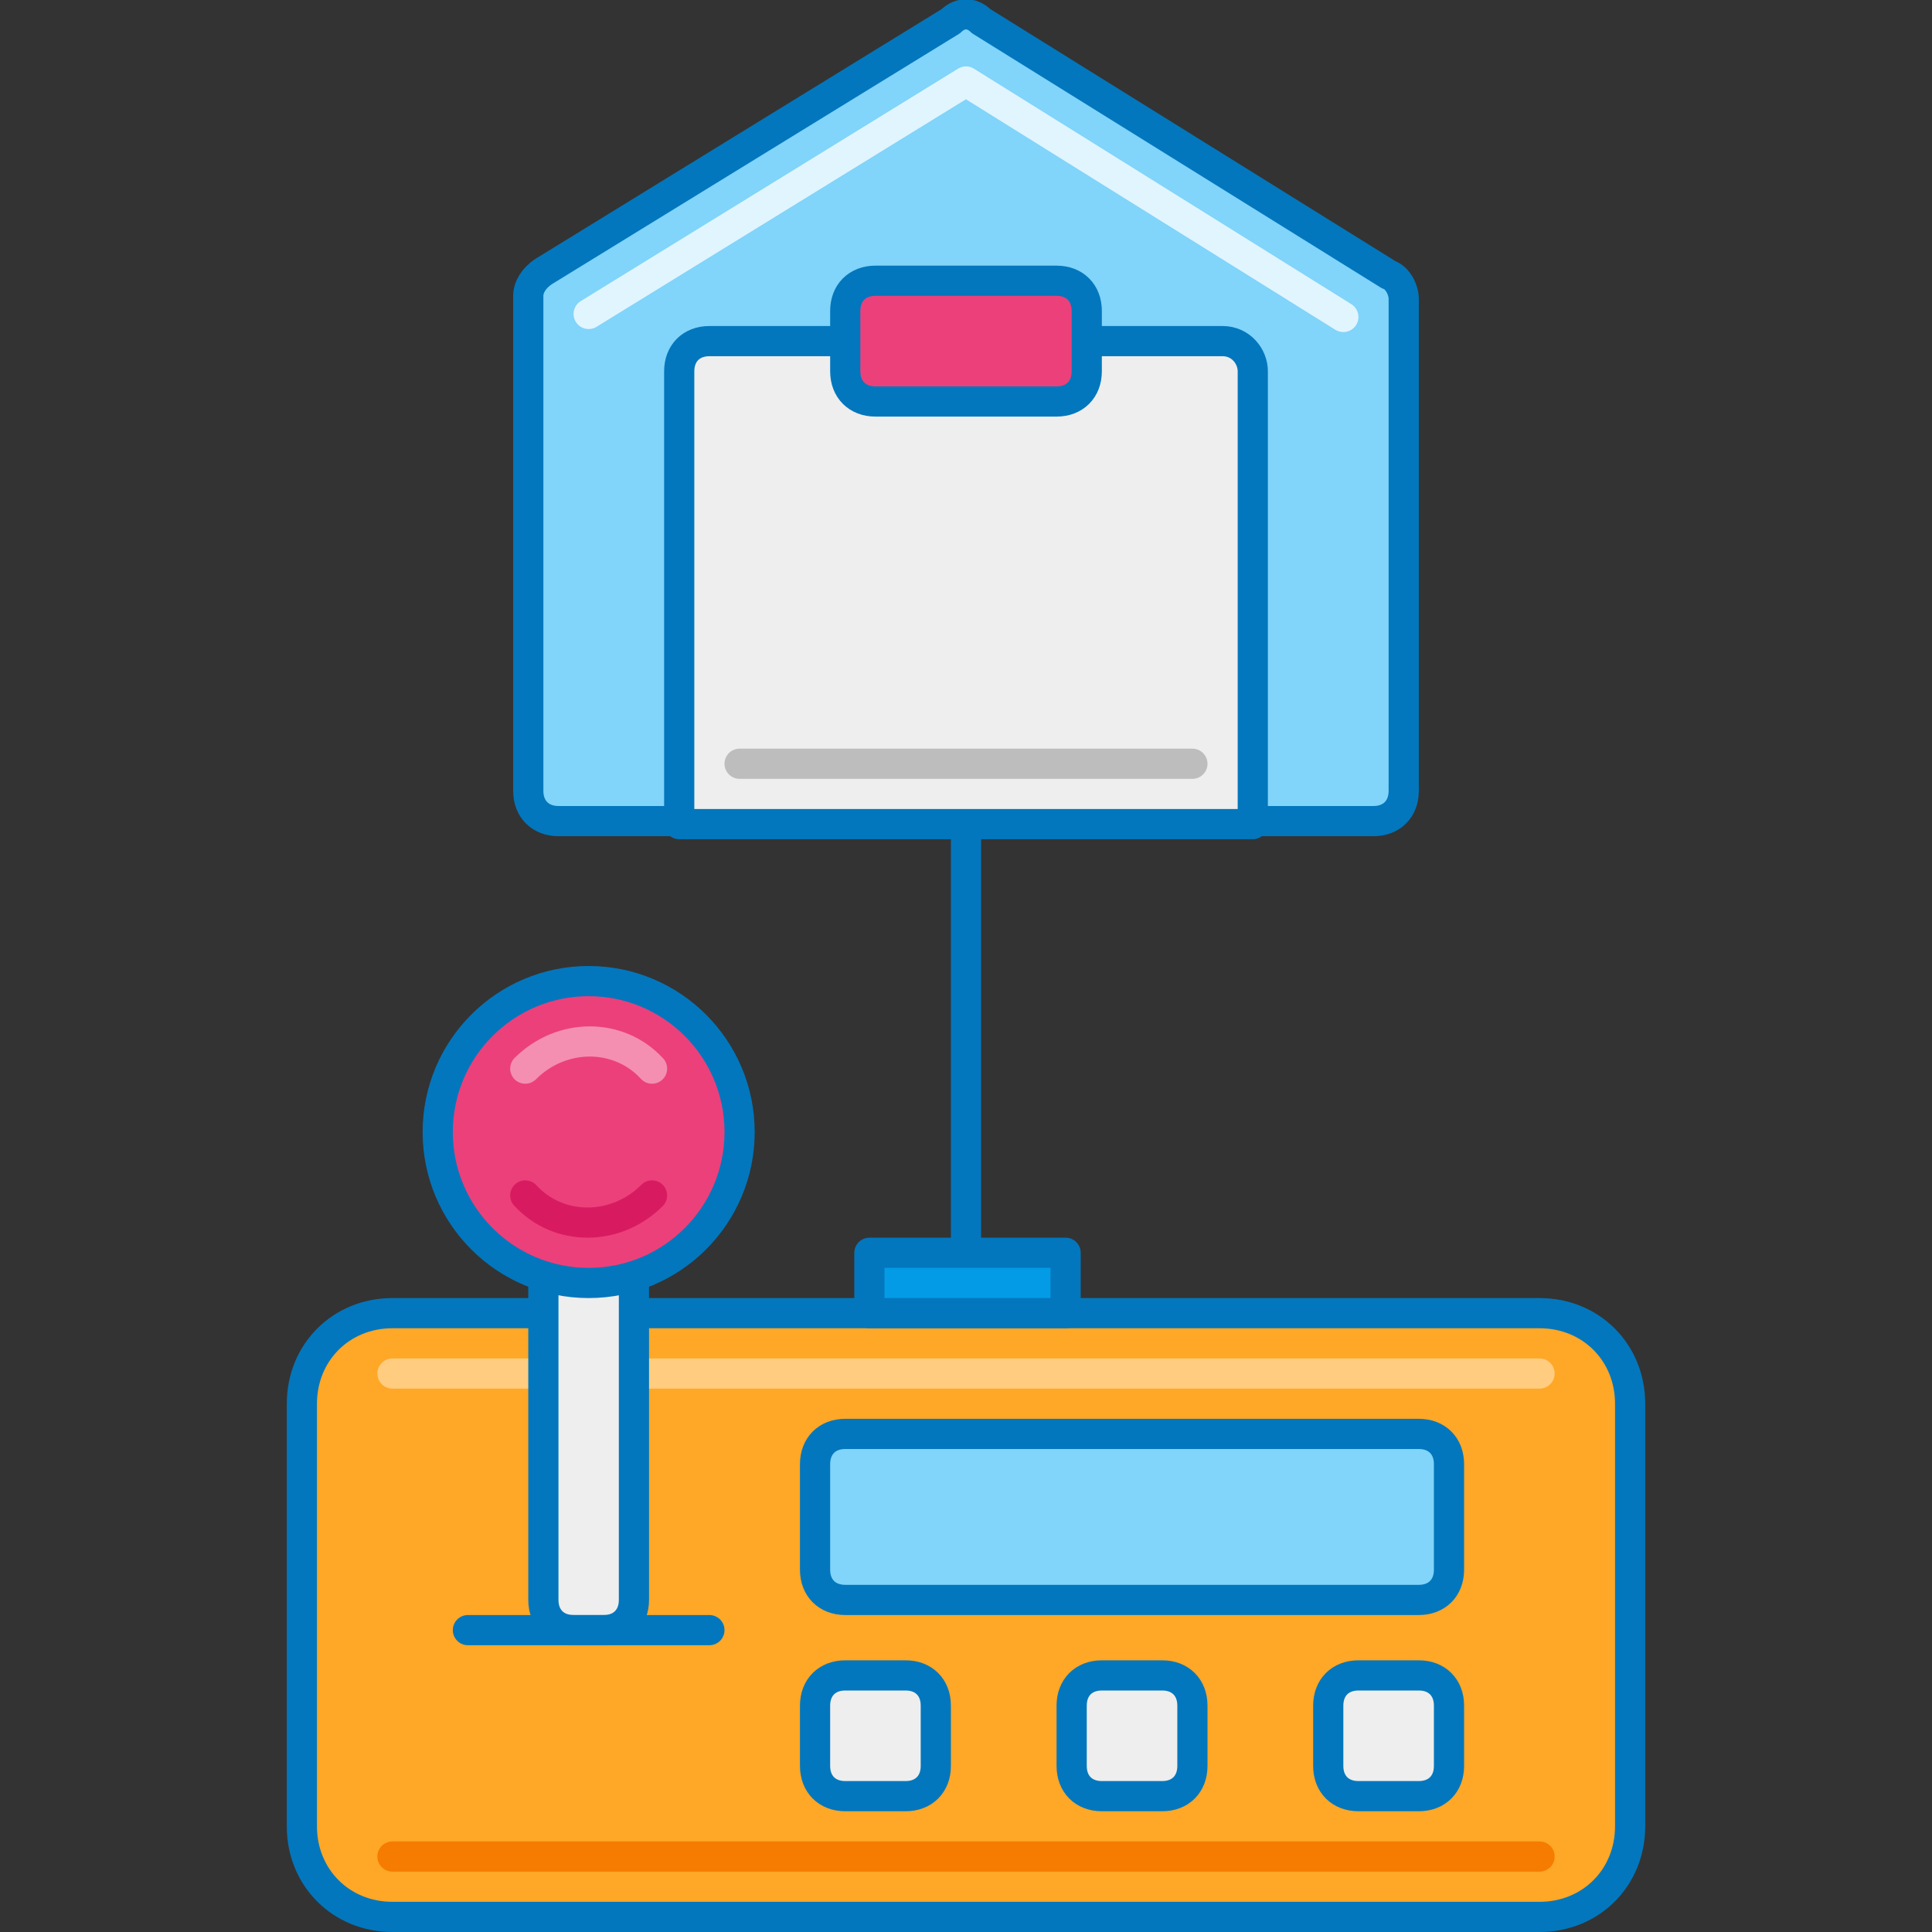 <?xml version="1.0" encoding="utf-8"?>
<!-- Generator: Adobe Illustrator 21.0.0, SVG Export Plug-In . SVG Version: 6.00 Build 0)  -->
<svg version="1.1" id="Layer_1" xmlns="http://www.w3.org/2000/svg" xmlns:xlink="http://www.w3.org/1999/xlink" x="0px" y="0px"
	 viewBox="0 0 64 64" style="enable-background:new 0 0 64 64;" xml:space="preserve">
<rect x="0" y="0" width="64" height="64" fill="#333333" stroke="none"/>
<style type="text/css">
	.st0{fill:#039BE5;stroke:#0277BD;stroke-linecap:round;stroke-linejoin:round;stroke-miterlimit:10;}
	.st1{fill:#81D4FA;stroke:#0277BD;stroke-linecap:round;stroke-linejoin:round;stroke-miterlimit:10;}
	.st2{fill:#EC407A;stroke:#0277BD;stroke-linecap:round;stroke-linejoin:round;stroke-miterlimit:10;}
	.st3{fill:#FFA726;stroke:#0277BD;stroke-linecap:round;stroke-linejoin:round;stroke-miterlimit:10;}
	.st4{fill:#80CBC4;stroke:#0277BD;stroke-linecap:round;stroke-linejoin:round;stroke-miterlimit:10;}
	.st5{fill:none;stroke:#F48FB1;stroke-linecap:round;stroke-linejoin:round;stroke-miterlimit:10;}
	.st6{fill:none;stroke:#FFCC80;stroke-linecap:round;stroke-linejoin:round;stroke-miterlimit:10;}
	.st7{fill:none;stroke:#E0F2F1;stroke-linecap:round;stroke-linejoin:round;stroke-miterlimit:10;}
	.st8{fill:none;stroke:#26A69A;stroke-linecap:round;stroke-linejoin:round;stroke-miterlimit:10;}
	.st9{fill:none;stroke:#F57C00;stroke-linecap:round;stroke-linejoin:round;stroke-miterlimit:10;}
	.st10{fill:none;stroke:#D81B60;stroke-linecap:round;stroke-linejoin:round;stroke-miterlimit:10;}
	.st11{fill:#EEEEEE;stroke:#0277BD;stroke-linecap:round;stroke-linejoin:round;stroke-miterlimit:10;}
	.st12{fill:none;stroke:#BDBDBD;stroke-linecap:round;stroke-linejoin:round;stroke-miterlimit:10;}
	.st13{fill:none;stroke:#E1F5FE;stroke-linecap:round;stroke-linejoin:round;stroke-miterlimit:10;}
	.st14{fill:none;stroke:#FFFFFF;stroke-linecap:round;stroke-linejoin:round;stroke-miterlimit:10;}
	.st15{fill:none;stroke:#29B6F6;stroke-linecap:round;stroke-linejoin:round;stroke-miterlimit:10;}
	.st16{fill:none;stroke:#4FC3F7;stroke-linecap:round;stroke-linejoin:round;stroke-miterlimit:10;}
	.st17{fill:none;stroke:#0277BD;stroke-linecap:round;stroke-linejoin:round;stroke-miterlimit:10;}
</style>
<g id="Warehouse_Management_System">
	<g>
		<path class="st3" d="M51,63.5H13c-1.7,0-3-1.3-3-3v-14c0-1.7,1.3-3,3-3h38c1.7,0,3,1.3,3,3v14C54,62.2,52.7,63.5,51,63.5z"/>
		<line class="st6" x1="13" y1="45.5" x2="51" y2="45.5"/>
		<line class="st9" x1="13" y1="61.5" x2="51" y2="61.5"/>
		<path class="st11" d="M20,54h-1c-0.6,0-1-0.4-1-1V42h3v11C21,53.6,20.6,54,20,54z"/>
		<circle class="st2" cx="19.5" cy="37.5" r="5"/>
		<path class="st10" d="M21.6,39.6c-1.2,1.2-3.1,1.2-4.2,0"/>
		<path class="st5" d="M17.4,35.4c1.2-1.2,3.1-1.2,4.2,0"/>
		<path class="st11" d="M30,59.5h-2c-0.6,0-1-0.4-1-1v-2c0-0.6,0.4-1,1-1h2c0.6,0,1,0.4,1,1v2C31,59.1,30.6,59.5,30,59.5z"/>
		<path class="st11" d="M38.5,59.5h-2c-0.6,0-1-0.4-1-1v-2c0-0.6,0.4-1,1-1h2c0.6,0,1,0.4,1,1v2C39.5,59.1,39.1,59.5,38.5,59.5z"/>
		<path class="st11" d="M47,59.5h-2c-0.6,0-1-0.4-1-1v-2c0-0.6,0.4-1,1-1h2c0.6,0,1,0.4,1,1v2C48,59.1,47.6,59.5,47,59.5z"/>
		<line class="st11" x1="32" y1="27.3" x2="32" y2="41.5"/>
		<path class="st1" d="M47,53H28c-0.6,0-1-0.4-1-1v-3.5c0-0.6,0.4-1,1-1h19c0.6,0,1,0.4,1,1V52C48,52.6,47.6,53,47,53z"/>
		<g>
			<g>
				<path class="st1" d="M31.5,0.7L18,9c-0.3,0.2-0.5,0.5-0.5,0.8v16.4c0,0.6,0.4,1,1,1h27c0.6,0,1-0.4,1-1V9.9
					c0-0.3-0.2-0.7-0.5-0.8L32.5,0.7C32.2,0.4,31.8,0.4,31.5,0.7z"/>
				<path class="st13" d="M19.5,10.4L32,2.7 M32,2.7l12.5,7.8"/>
				<path class="st11" d="M40.5,11.3h-17c-0.6,0-1,0.4-1,1v15h19v-15C41.5,11.8,41.1,11.3,40.5,11.3z"/>
			</g>
			<line class="st12" x1="24.5" y1="25.3" x2="39.5" y2="25.3"/>
			<path class="st2" d="M35,13.3h-6c-0.6,0-1-0.4-1-1v-2c0-0.6,0.4-1,1-1h6c0.6,0,1,0.4,1,1v2C36,12.9,35.6,13.3,35,13.3z"/>
		</g>
		<rect x="28.8" y="41.5" class="st0" width="6.5" height="2"/>
		<line class="st3" x1="15.5" y1="54" x2="23.5" y2="54"/>
	</g>
</g>
</svg>

